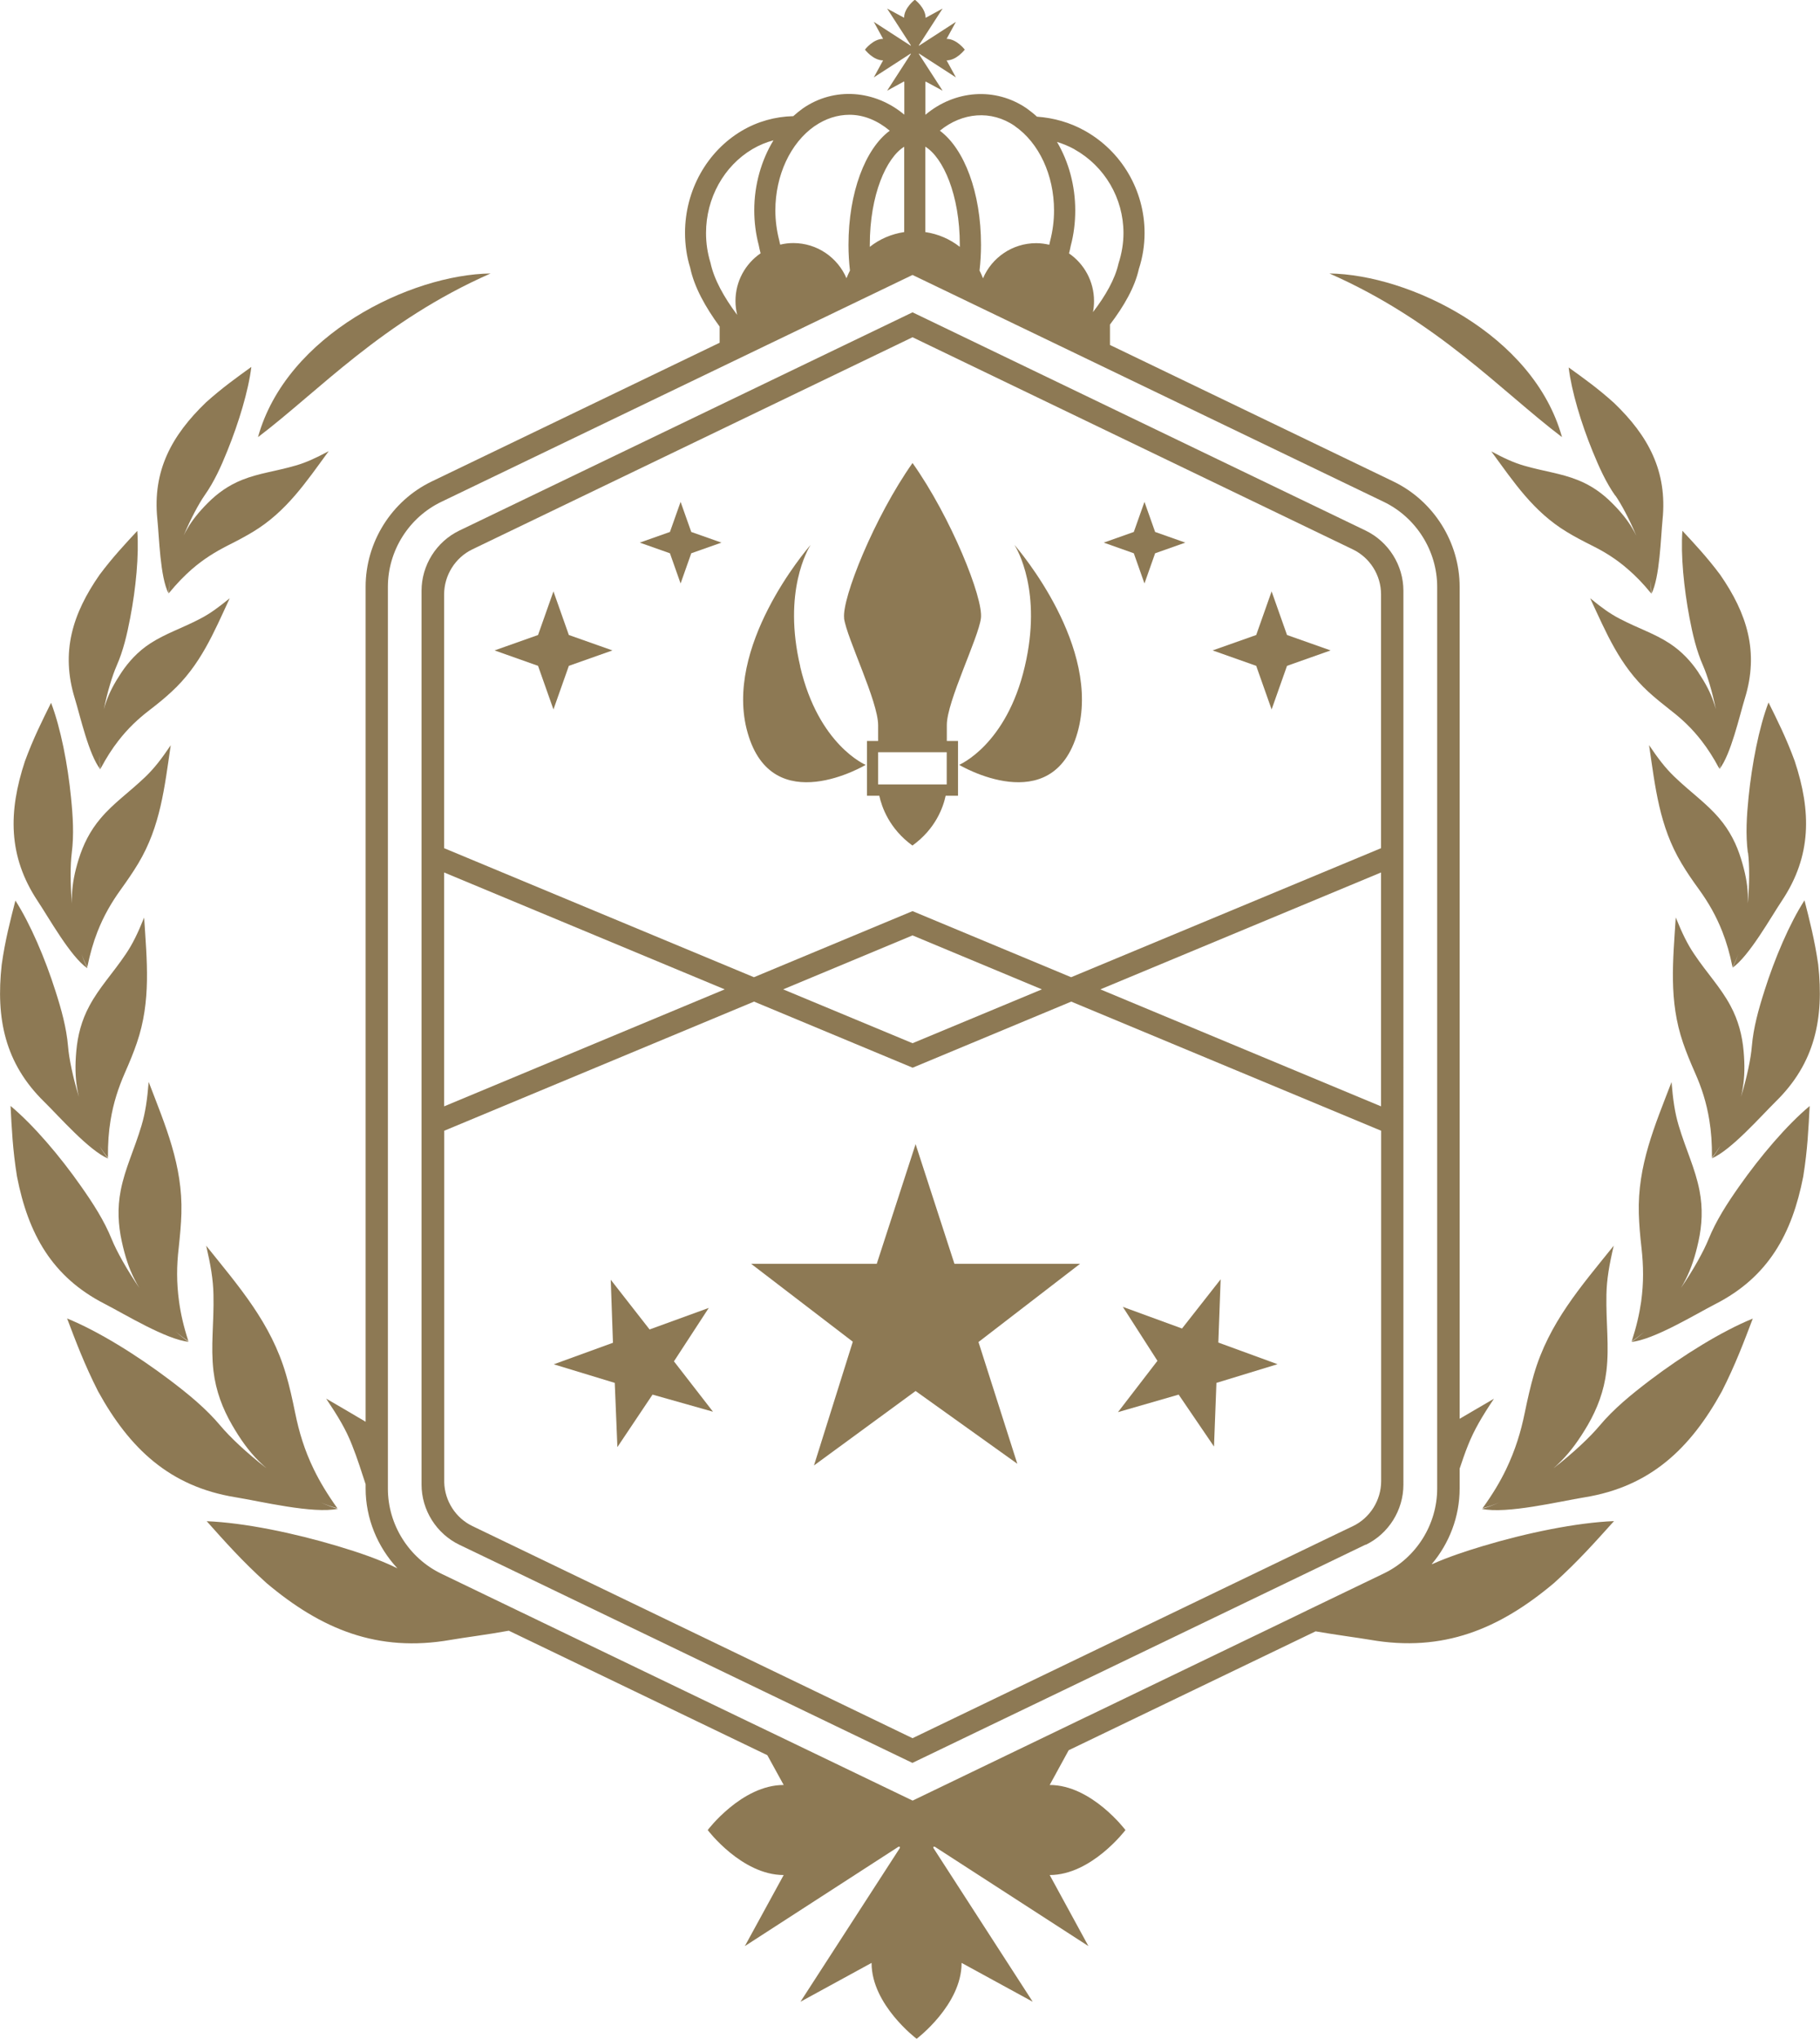 <?xml version="1.0" encoding="UTF-8"?>
<svg xmlns="http://www.w3.org/2000/svg" id="b" viewBox="0 0 172.48 193.12">
  <g id="c">
    <path d="M125.99,25.9c10.26,4.52,16.27,11.13,22.04,15.5-2.7-9.74-14.51-15.4-22.04-15.5Z" style="fill:#8d7954;"></path>
    <path d="M153.08,46.92c.57.82,1.33,2.24,1.99,3.81-.11-.23-.23-.45-.35-.65-.48-.82-1.09-1.58-1.92-2.41-.91-.92-1.96-1.68-3.26-2.2-1.62-.65-3.2-.82-5.08-1.36-1.01-.29-1.91-.71-3.13-1.36,2.14,2.92,3.98,5.71,7.16,7.63.72.44,1.5.85,2.38,1.29,1.21.6,2.31,1.28,3.43,2.26.73.63,1.42,1.34,2.17,2.26,0-.39-.03-.81-.09-1.24.08.46.12.9.12,1.3.8-1.55.89-5.33,1.06-7.05.46-4.56-1.34-7.91-4.59-11.03-1.55-1.4-2.92-2.37-4.31-3.37.28,2.29,1.19,5.3,2.27,7.94.61,1.49,1.25,2.93,2.15,4.21Z" style="fill:#8d7954;"></path>
    <path d="M160.99,63.73c-.72-1.08-1.6-2.03-2.77-2.8-1.46-.95-2.98-1.42-4.72-2.33-.93-.48-1.74-1.07-2.8-1.94,1.53,3.28,2.79,6.37,5.53,8.87.62.57,1.31,1.12,2.08,1.73,1.07.82,2.02,1.71,2.93,2.88.59.76,1.13,1.59,1.69,2.64.08-.37.13-.79.15-1.21-.02.46-.06.9-.14,1.28,1.09-1.36,1.91-5.05,2.42-6.71,1.35-4.38.22-8.02-2.35-11.72-1.25-1.67-2.41-2.9-3.57-4.15-.17,2.3.14,5.43.67,8.23.3,1.58.66,3.12,1.29,4.55.4.91.87,2.45,1.21,4.12-.07-.25-.14-.48-.22-.71-.31-.9-.76-1.76-1.42-2.74Z" style="fill:#8d7954;"></path>
    <path d="M165.66,80.76c.14,1.1.15,2.9-.02,4.79,0-.29,0-.57,0-.83-.04-1.05-.25-2.11-.64-3.37-.42-1.37-1.06-2.67-2.07-3.85-1.26-1.48-2.72-2.46-4.28-3.97-.84-.81-1.51-1.69-2.37-2.96.59,3.97.96,7.67,3.08,11.2.48.81,1.03,1.61,1.67,2.49.87,1.21,1.6,2.46,2.2,3.99.39,1,.7,2.05.96,3.34.2-.37.38-.79.54-1.24-.16.48-.34.93-.55,1.31,1.59-1.11,3.63-4.77,4.7-6.37,2.82-4.24,2.78-8.46,1.2-13.22-.8-2.18-1.64-3.85-2.48-5.54-.91,2.39-1.57,5.83-1.89,8.97-.18,1.78-.29,3.53-.07,5.25Z" style="fill:#8d7954;"></path>
    <path d="M167.21,93.86c-.56,1.75-1.04,3.47-1.19,5.24-.09,1.13-.46,2.93-1.03,4.78.07-.28.13-.56.17-.83.18-1.06.2-2.17.08-3.51-.13-1.46-.49-2.89-1.25-4.3-.94-1.75-2.2-3.04-3.44-4.89-.67-.99-1.15-2.01-1.74-3.46-.26,4.1-.68,7.88.69,11.87.31.91.69,1.83,1.14,2.85.62,1.4,1.08,2.8,1.35,4.47.18,1.08.26,2.2.25,3.55.28-.33.55-.72.81-1.13-.27.45-.54.87-.83,1.21,1.83-.77,4.66-4,6.06-5.38,3.73-3.65,4.59-7.88,4.03-12.98-.34-2.35-.82-4.2-1.3-6.08-1.42,2.2-2.82,5.49-3.8,8.58Z" style="fill:#8d7954;"></path>
    <path d="M164.82,112.36c-1.14,1.62-2.19,3.24-2.91,5.02-.46,1.13-1.42,2.87-2.6,4.59.16-.27.31-.54.44-.8.52-1.03.9-2.17,1.21-3.59.34-1.55.43-3.14.1-4.83-.41-2.1-1.28-3.84-1.97-6.14-.37-1.24-.54-2.44-.68-4.13-1.59,4.14-3.23,7.9-3.1,12.45.03,1.04.12,2.11.26,3.31.18,1.64.21,3.24-.04,5.04-.17,1.17-.44,2.35-.89,3.74.4-.25.8-.56,1.2-.9-.42.38-.84.71-1.24.97,2.13-.2,6.08-2.62,7.97-3.59,5.01-2.56,7.26-6.64,8.32-12.07.41-2.53.5-4.59.61-6.68-2.17,1.81-4.67,4.75-6.68,7.61Z" style="fill:#8d7954;"></path>
    <path d="M151.56,135.06c-.88,1.05-2.49,2.57-4.34,4,.26-.23.51-.46.74-.7.91-.92,1.7-2.01,2.52-3.41.89-1.54,1.53-3.2,1.76-5.11.28-2.38-.05-4.53,0-7.23.03-1.45.26-2.79.69-4.63-3.11,3.87-6.15,7.31-7.57,12.21-.32,1.12-.59,2.29-.86,3.61-.37,1.81-.89,3.52-1.77,5.36-.58,1.2-1.27,2.35-2.23,3.68.51-.13,1.05-.32,1.59-.55-.58.26-1.14.47-1.66.61,2.34.51,7.38-.71,9.73-1.09,6.22-1.01,10.01-4.59,13.01-10.02,1.3-2.56,2.11-4.73,2.94-6.91-2.93,1.19-6.61,3.47-9.73,5.83-1.76,1.34-3.44,2.7-4.82,4.35Z" style="fill:#8d7954;"></path>
    <path d="M135.68,148.14c1.67-1.97,2.65-4.51,2.65-7.17v-1.88c.24-.72.49-1.46.8-2.23.57-1.43,1.31-2.69,2.45-4.39-1.1.65-2.19,1.27-3.25,1.9V55.58c0-4.22-2.46-8.13-6.26-9.97l-26.88-12.94v-1.93c1.34-1.76,2.36-3.55,2.74-5.27.36-1.1.54-2.25.54-3.41,0-4.02-2.17-7.73-5.67-9.68-1.39-.78-2.95-1.22-4.53-1.33-.3-.28-.62-.53-.95-.77-3-2.07-6.85-1.74-9.62.59v-3.08s.02-.04.02-.07h0s1.61.87,1.61.87l-2.25-3.48v-.03h.03l3.48,2.25-.88-1.61c.95,0,1.72-1.02,1.72-1.02,0,0-.77-1.02-1.72-1.02l.88-1.61-3.48,2.25h-.03v-.03l2.25-3.48-1.61.88h0c0-.95-1.02-1.72-1.02-1.72,0,0-1.02.77-1.02,1.71h0s-1.61-.87-1.61-.87l2.25,3.48v.03h-.03l-3.48-2.25.88,1.61c-.95,0-1.72,1.02-1.72,1.02,0,0,.77,1.02,1.72,1.02l-.88,1.61,3.48-2.25h.03v.03l-2.25,3.48,1.61-.88h0s.02.05.02.07v3.08c-2.78-2.33-6.63-2.66-9.62-.59-.31.22-.61.47-.9.73-1.7.04-3.38.5-4.87,1.38-3.32,1.96-5.39,5.66-5.39,9.67,0,1.15.17,2.3.49,3.31.38,1.82,1.43,3.71,2.79,5.57v1.53l-27.29,13.14c-3.8,1.83-6.26,5.74-6.26,9.97v79.08c-1.22-.73-2.47-1.45-3.74-2.19,1.14,1.7,1.89,2.95,2.45,4.39.53,1.32.9,2.55,1.29,3.72v.39c0,2.84,1.12,5.54,3.01,7.57-1.78-.87-3.68-1.51-5.65-2.1-4.17-1.25-8.89-2.22-12.42-2.36,1.69,1.89,3.35,3.77,5.67,5.86,5.18,4.36,10.51,6.59,17.44,5.38,1.32-.23,3.45-.49,5.52-.87l24.5,11.79,1.55,2.82c-3.98,0-7.2,4.27-7.2,4.27,0,0,3.22,4.26,7.2,4.26l-3.68,6.73,14.56-9.41h.13v.12l-9.42,14.56,6.74-3.68v.02c0,3.96,4.27,7.17,4.27,7.17,0,0,4.26-3.21,4.26-7.17v-.02l6.74,3.68-9.41-14.56v-.12h.13l14.56,9.41-3.67-6.73c3.96,0,7.18-4.26,7.18-4.26,0,0-3.21-4.27-7.18-4.27l1.8-3.29,23.4-11.26c1.96.34,3.91.59,5.16.8,6.93,1.21,12.26-1.02,17.44-5.38,2.33-2.1,3.98-3.98,5.68-5.86-3.53.14-8.26,1.11-12.42,2.36-1.66.5-3.27,1.03-4.8,1.71ZM102.99,162.58l-.89.43-11.75,5.66-3.86,1.86-2.83-1.36-10-4.81-2.71-1.3-19.43-9.35-1.95-.94-.17-.08-7.58-3.65c-3.07-1.48-5.06-4.64-5.06-8.05V55.58c0-3.41,1.98-6.57,5.06-8.05l30.69-14.77,13.97-6.72,13.97,6.72,30.69,14.77c3.07,1.48,5.06,4.64,5.06,8.05v85.39c0,3.41-1.98,6.57-5.06,8.05l-7.27,3.5-.2.1-2.4,1.16-18.27,8.8ZM101.82,14.14c2.87,1.6,4.65,4.64,4.65,7.93,0,.95-.15,1.89-.47,2.89-.33,1.47-1.22,3.04-2.42,4.6.07-.34.1-.69.1-1.05,0-1.87-.94-3.53-2.37-4.51.06-.24.12-.48.16-.71.29-1.08.43-2.21.43-3.36,0-2.37-.63-4.63-1.73-6.49.57.18,1.12.4,1.66.7ZM96.17,11.94c2.3,1.59,3.72,4.65,3.72,7.99,0,.97-.12,1.93-.38,2.93-.02.1-.05.21-.07.32-.4-.09-.81-.15-1.24-.15-2.26,0-4.21,1.37-5.04,3.33-.1-.25-.21-.5-.33-.74.09-.78.14-1.59.14-2.43,0-4.96-1.59-9.1-3.9-10.81,2.11-1.73,4.87-1.99,7.11-.44ZM87.69,13.89c1.69,1.04,3.27,4.55,3.27,9.3,0,.06,0,.13,0,.19-.93-.73-2.04-1.22-3.27-1.4v-8.09ZM85.69,13.89v8.09c-1.22.18-2.34.67-3.26,1.4,0-.06,0-.12,0-.19,0-4.75,1.57-8.26,3.27-9.3ZM77.21,11.94c1.01-.7,2.15-1.07,3.3-1.07,1.37,0,2.68.56,3.81,1.51-2.31,1.7-3.91,5.84-3.91,10.81,0,.84.05,1.65.14,2.43-.12.24-.23.48-.33.73-.84-1.96-2.78-3.33-5.04-3.33-.43,0-.84.05-1.24.15-.03-.13-.07-.26-.09-.39-.24-.93-.37-1.89-.37-2.85,0-3.33,1.43-6.39,3.72-7.99ZM67.33,24.88c-.28-.91-.42-1.85-.42-2.81,0-3.3,1.69-6.35,4.4-7.95.63-.37,1.3-.65,1.99-.83-1.15,1.89-1.82,4.21-1.82,6.63,0,1.13.15,2.26.42,3.28.05.26.11.52.18.79-1.44.99-2.38,2.64-2.38,4.52,0,.45.06.89.16,1.31-1.25-1.67-2.19-3.35-2.53-4.94Z" style="fill:#8d7954;"></path>
    <path d="M24.45,41.4c5.77-4.37,11.78-10.98,22.04-15.5-7.53.1-19.34,5.76-22.04,15.5Z" style="fill:#8d7954;"></path>
    <path d="M15.98,56.23c0-.4.04-.84.12-1.3-.06.43-.1.85-.09,1.24.76-.92,1.44-1.62,2.17-2.26,1.12-.97,2.23-1.65,3.43-2.26.88-.44,1.65-.85,2.38-1.29,3.17-1.92,5.02-4.71,7.16-7.63-1.22.65-2.12,1.07-3.13,1.36-1.88.55-3.46.71-5.08,1.36-1.3.52-2.35,1.28-3.26,2.2-.83.83-1.45,1.6-1.92,2.41-.12.2-.24.42-.35.65.66-1.57,1.42-2.99,1.99-3.81.9-1.28,1.55-2.71,2.15-4.21,1.07-2.64,1.99-5.66,2.27-7.94-1.38,1-2.75,1.97-4.31,3.37-3.25,3.13-5.06,6.47-4.6,11.03.18,1.73.26,5.5,1.06,7.05Z" style="fill:#8d7954;"></path>
    <path d="M9.53,72.85c-.08-.38-.12-.81-.14-1.28.03.42.07.84.15,1.21.56-1.05,1.09-1.87,1.69-2.64.91-1.17,1.86-2.06,2.93-2.88.78-.6,1.46-1.15,2.08-1.73,2.74-2.5,4.01-5.59,5.53-8.87-1.07.87-1.87,1.46-2.8,1.94-1.74.91-3.25,1.38-4.72,2.33-1.17.76-2.05,1.72-2.77,2.8-.65.98-1.11,1.85-1.42,2.74-.08.22-.15.46-.22.71.34-1.67.81-3.21,1.21-4.12.63-1.43.99-2.97,1.29-4.55.54-2.8.84-5.93.67-8.23-1.16,1.25-2.31,2.47-3.57,4.15-2.58,3.7-3.7,7.34-2.35,11.72.51,1.66,1.33,5.35,2.42,6.71Z" style="fill:#8d7954;"></path>
    <path d="M8.28,91.67c-.21-.38-.39-.83-.55-1.31.16.44.34.86.54,1.24.27-1.3.57-2.34.96-3.34.6-1.53,1.33-2.78,2.2-3.99.64-.89,1.19-1.69,1.67-2.49,2.12-3.53,2.49-7.22,3.08-11.2-.86,1.27-1.53,2.15-2.37,2.96-1.57,1.51-3.03,2.49-4.28,3.97-1.01,1.19-1.64,2.48-2.07,3.85-.39,1.25-.59,2.31-.64,3.37-.01.26-.01.54,0,.83-.17-1.89-.16-3.68-.02-4.78.22-1.72.11-3.47-.07-5.25-.31-3.15-.98-6.58-1.89-8.97-.84,1.7-1.68,3.36-2.48,5.54-1.57,4.76-1.61,8.98,1.2,13.22,1.07,1.6,3.11,5.27,4.7,6.37Z" style="fill:#8d7954;"></path>
    <path d="M10.25,109.72c-.29-.34-.57-.75-.84-1.21.26.41.53.8.82,1.13-.01-1.35.07-2.47.25-3.55.27-1.66.74-3.07,1.35-4.47.45-1.02.83-1.94,1.14-2.85,1.37-3.99.95-7.77.69-11.87-.59,1.46-1.07,2.47-1.74,3.46-1.25,1.85-2.5,3.14-3.44,4.89-.76,1.4-1.12,2.83-1.25,4.3-.12,1.34-.1,2.45.08,3.51.04.27.1.54.17.83-.57-1.85-.94-3.65-1.03-4.78-.15-1.77-.63-3.5-1.19-5.24-.98-3.09-2.39-6.38-3.8-8.58-.48,1.88-.97,3.73-1.3,6.08-.56,5.1.3,9.33,4.03,12.98,1.41,1.38,4.23,4.61,6.06,5.38Z" style="fill:#8d7954;"></path>
    <path d="M17.89,127.08c-.41-.26-.82-.59-1.24-.97.4.34.8.65,1.2.9-.45-1.39-.72-2.57-.88-3.74-.25-1.8-.23-3.4-.04-5.04.13-1.2.23-2.27.26-3.31.13-4.55-1.51-8.3-3.1-12.45-.14,1.69-.31,2.89-.68,4.13-.69,2.31-1.56,4.04-1.97,6.14-.33,1.69-.24,3.27.1,4.83.31,1.42.68,2.55,1.21,3.59.13.26.28.53.45.81-1.18-1.73-2.15-3.47-2.61-4.6-.72-1.78-1.77-3.4-2.91-5.02-2-2.86-4.51-5.8-6.68-7.61.11,2.09.2,4.15.61,6.68,1.06,5.43,3.31,9.51,8.32,12.07,1.89.97,5.84,3.39,7.97,3.59Z" style="fill:#8d7954;"></path>
    <path d="M32.05,142.9c-.52-.13-1.08-.35-1.66-.61.54.23,1.07.42,1.58.55-.95-1.33-1.65-2.49-2.23-3.68-.89-1.83-1.4-3.54-1.77-5.36-.27-1.32-.53-2.5-.86-3.61-1.42-4.89-4.46-8.33-7.57-12.21.43,1.85.66,3.19.69,4.63.06,2.7-.28,4.85,0,7.23.23,1.91.87,3.57,1.76,5.11.81,1.4,1.6,2.49,2.52,3.41.23.23.48.46.74.69-1.85-1.43-3.46-2.95-4.34-4-1.38-1.65-3.06-3.02-4.82-4.35-3.12-2.36-6.8-4.64-9.73-5.83.83,2.19,1.64,4.35,2.94,6.91,2.99,5.42,6.79,9.01,13.01,10.02,2.35.38,7.39,1.6,9.73,1.09Z" style="fill:#8d7954;"></path>
    <path d="M129.42,146.31c2.18-1.05,3.58-3.29,3.58-5.7V55.95c0-2.42-1.41-4.65-3.58-5.7l-36.33-17.49-6.15-2.96-.46-.22-6.61,3.18-36.34,17.49c-2.18,1.05-3.58,3.29-3.58,5.7v84.65c0,2.42,1.41,4.65,3.58,5.7l4.52,2.17,32.26,15.53,5.7,2.74.46.22,7.19-3.46,6.91-3.32,23.49-11.31,5.35-2.58ZM88.18,32.76l40.02,19.27c1.63.78,2.68,2.45,2.68,4.26v24.04l-29.37,12.22-15.03-6.26-15.03,6.26-29.36-12.22v-24.04c0-1.8,1.05-3.48,2.67-4.26l40.02-19.27,1.7-.82,1.7.82ZM130.88,104.78l-26.6-11.08,26.6-11.07v22.15ZM98.74,93.7l-12.26,5.1-12.26-5.1,12.26-5.11,12.26,5.11ZM42.09,82.63l26.59,11.07-26.59,11.08v-22.14ZM78.1,160.58l-32.73-15.76-.6-.29c-1.59-.76-2.62-2.38-2.67-4.13,0-.04,0-.08,0-.12v-33.19l29.36-12.23,15.03,6.26,15.03-6.26,29.37,12.23v33.19c0,1.8-1.05,3.48-2.68,4.26l-1.32.63-31,14.92-9.41,4.53-8.38-4.04Z" style="fill:#8d7954;"></path>
    <path d="M75.84,63.12c-1.68-7.1.74-11.13.98-11.51-.44.5-8.28,9.7-5.97,17.78,2.35,8.32,11.19,3.05,11.19,3.05,0,0-4.47-1.86-6.21-9.32Z" style="fill:#8d7954;"></path>
    <path d="M90.9,72.44s8.84,5.27,11.21-3.05c2.31-8.08-5.53-17.28-5.97-17.78.24.38,2.65,4.41.98,11.51-1.74,7.46-6.23,9.32-6.23,9.32Z" style="fill:#8d7954;"></path>
    <path d="M79.99,58.56c.26,1.88,3.23,7.86,3.23,10.12v1.5h-1.06v5.18h1.17c.23,1.06.94,3.12,3.14,4.72,2.22-1.6,2.92-3.65,3.15-4.72h1.17v-5.18h-1.06v-1.52c0-2.23,2.99-8.22,3.23-10.1.26-1.88-2.85-9.6-6.48-14.71-3.61,5.11-6.72,12.85-6.48,14.71ZM89.72,74.29h-6.5v-3.05h6.5v3.05Z" style="fill:#8d7954;"></path>
    <polygon points="120.51 67.19 121.97 63.06 126.1 61.6 121.97 60.14 120.51 56.01 119.05 60.14 114.92 61.6 119.05 63.06 120.51 67.19" style="fill:#8d7954;"></polygon>
    <polygon points="108.46 55.26 109.47 52.4 112.33 51.39 109.47 50.38 108.46 47.53 107.45 50.38 104.6 51.39 107.45 52.4 108.46 55.26" style="fill:#8d7954;"></polygon>
    <polygon points="52.45 56.01 50.99 60.14 46.87 61.6 50.99 63.06 52.45 67.19 53.91 63.06 58.04 61.6 53.91 60.14 52.45 56.01" style="fill:#8d7954;"></polygon>
    <polygon points="64.5 47.53 63.49 50.38 60.63 51.39 63.49 52.4 64.5 55.26 65.51 52.4 68.37 51.39 65.51 50.38 64.5 47.53" style="fill:#8d7954;"></polygon>
    <polygon points="92.73 127.1 102.36 119.69 90.45 119.69 86.77 108.36 83.09 119.69 71.18 119.69 80.82 127.07 77.14 138.79 86.77 131.74 96.41 138.63 92.73 127.1" style="fill:#8d7954;"></polygon>
    <polygon points="67.17 123.87 61.56 125.91 57.88 121.2 58.09 127.17 52.48 129.21 58.26 130.97 58.51 137.05 61.84 132.08 67.57 133.7 63.87 128.93 67.17 123.87" style="fill:#8d7954;"></polygon>
    <polygon points="111.7 132.08 115.05 137 115.28 130.97 121.07 129.2 115.46 127.15 115.68 121.16 112.02 125.82 106.41 123.77 109.69 128.88 105.95 133.74 111.7 132.08" style="fill:#8d7954;"></polygon>
  </g>
</svg>
